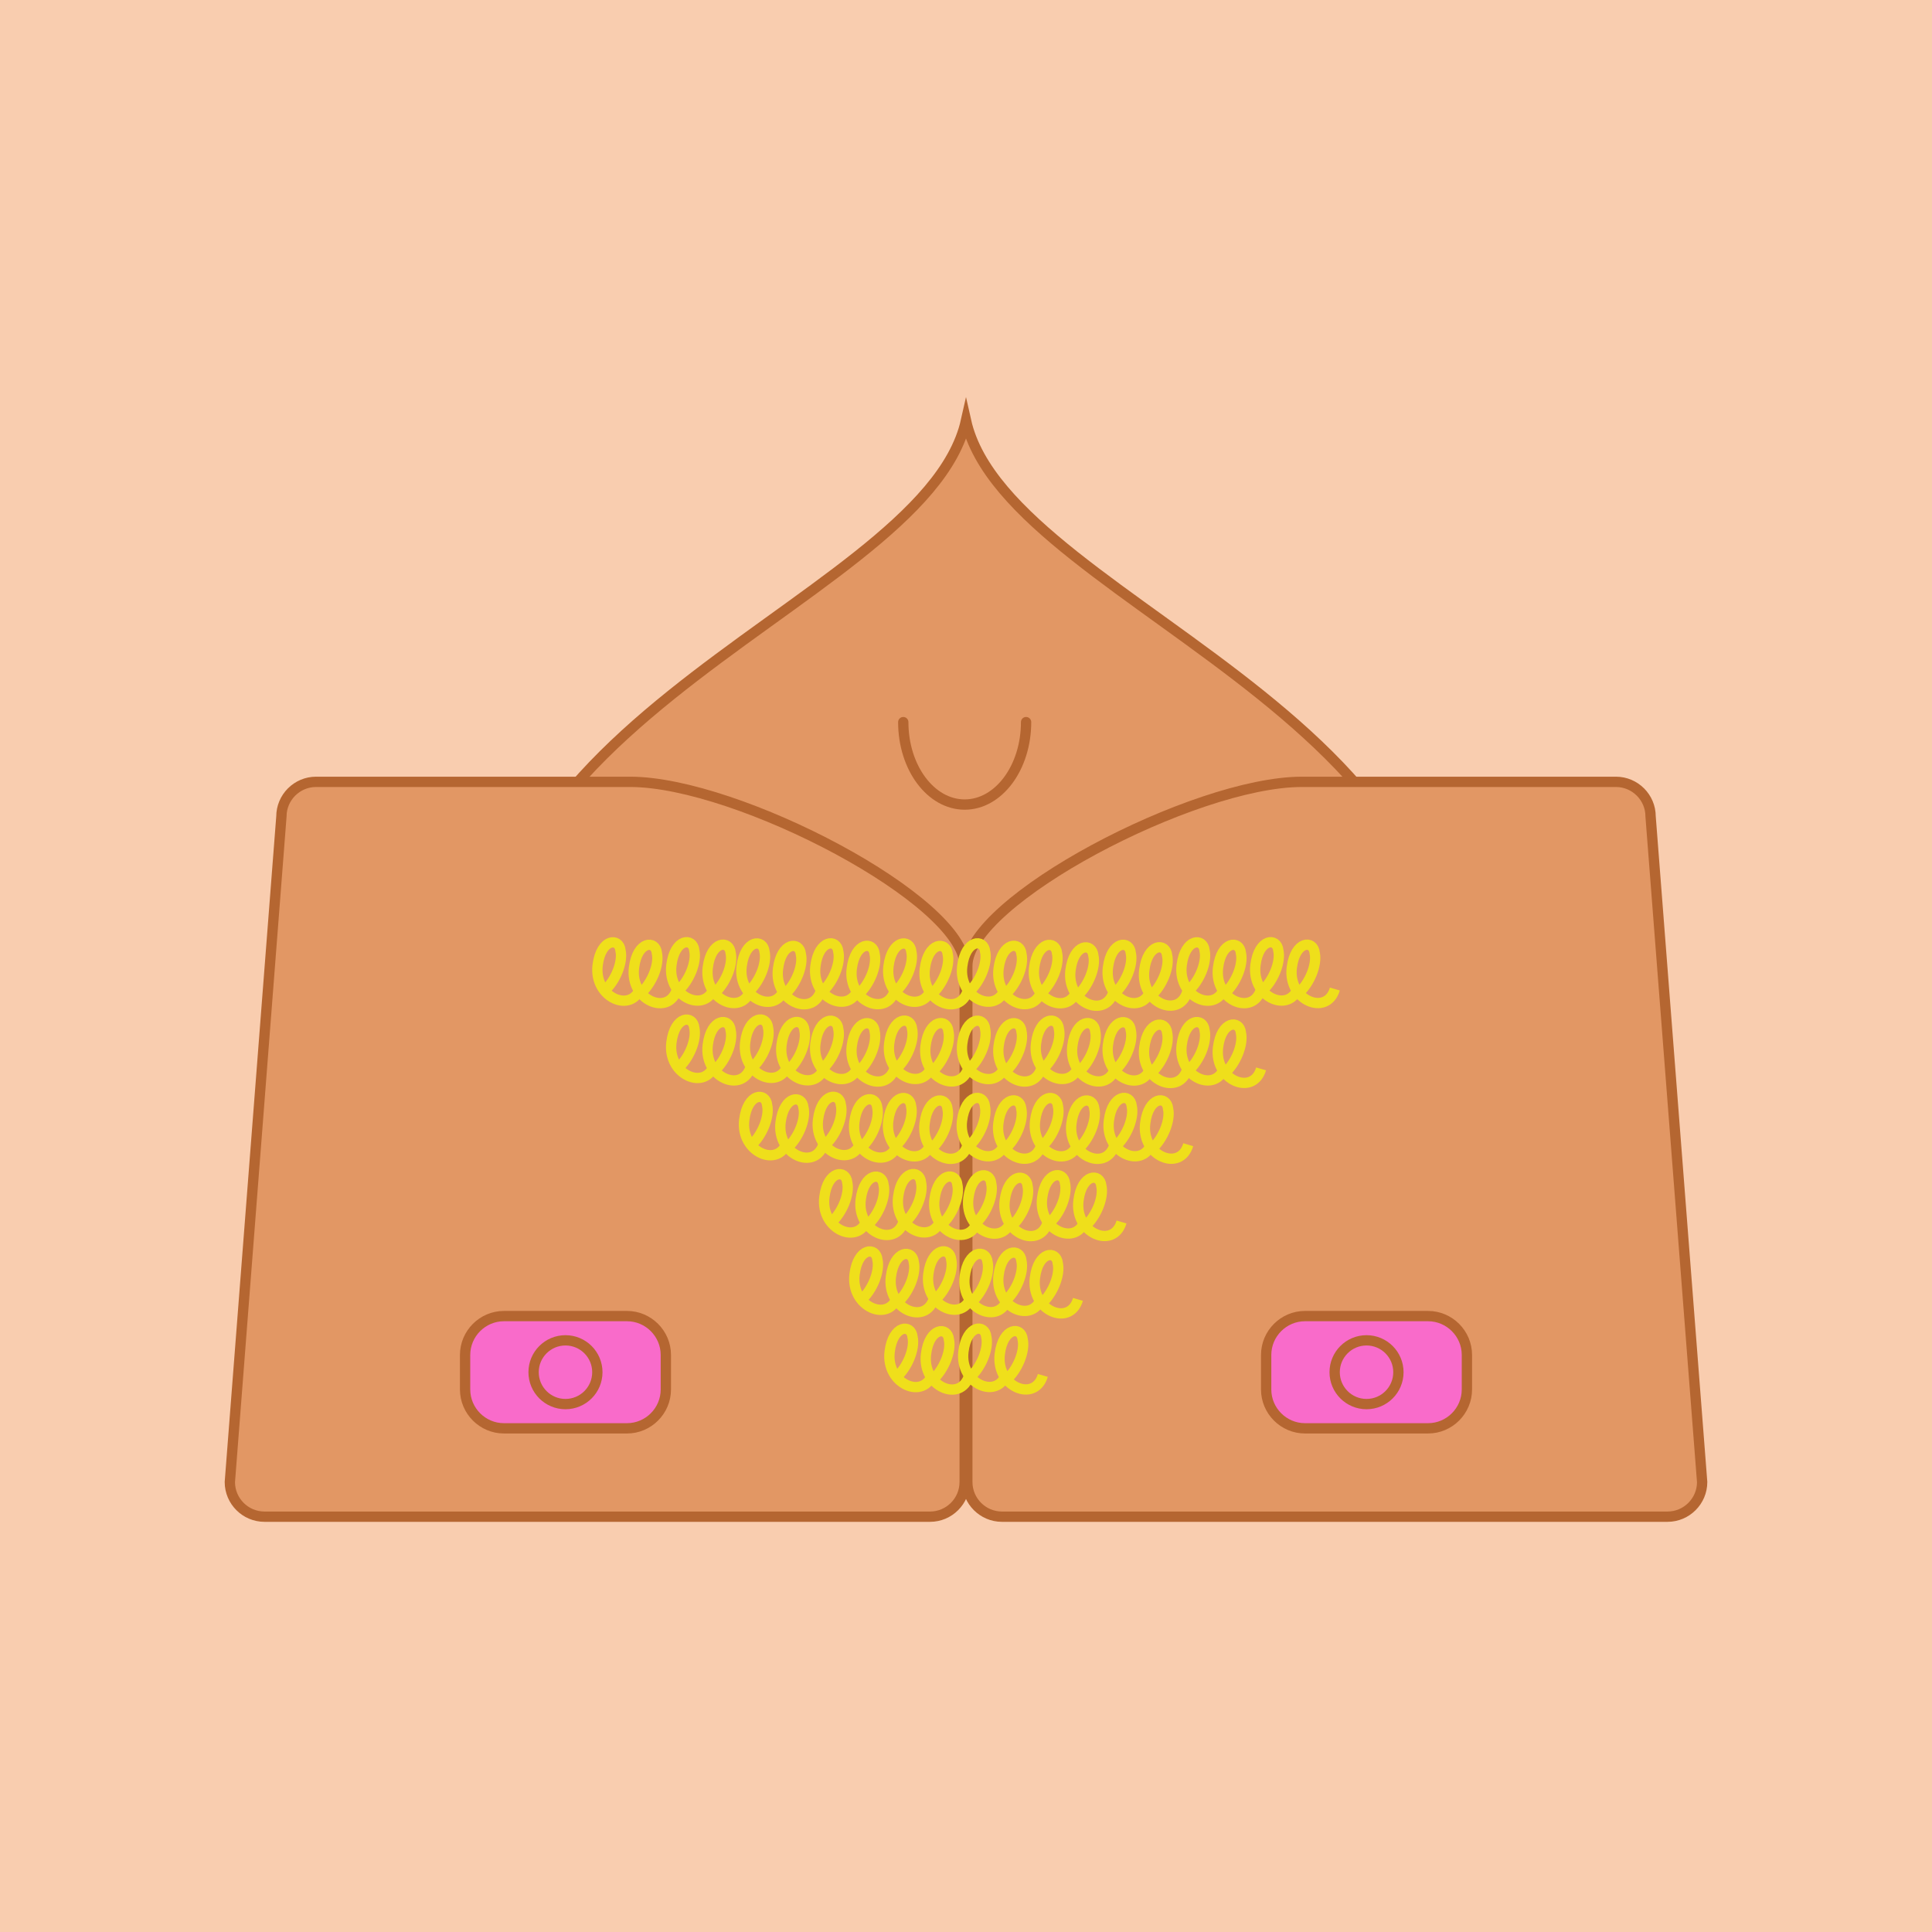 <?xml version="1.0" encoding="utf-8"?>
<!-- Generator: Adobe Illustrator 25.2.0, SVG Export Plug-In . SVG Version: 6.00 Build 0)  -->
<svg version="1.1" xmlns="http://www.w3.org/2000/svg" xmlns:xlink="http://www.w3.org/1999/xlink" x="0px" y="0px"
	 viewBox="0 0 750 750" enable-background="new 0 0 750 750" xml:space="preserve">
<g id="Layer_3">
	<rect y="0" fill="#F9CDAF" width="750" height="750"/>
</g>
<g id="Layer_1">
	<g>
		<g>
			<path fill="#E29764" stroke="#B56631" stroke-width="4" stroke-linecap="round" stroke-miterlimit="10" d="M375,163.277
				c-16.709,74.573-229.422,119.924-178.24,269.293C235.908,546.82,375,482.052,375,482.052s139.092,64.767,178.24-49.482
				C604.422,283.201,391.709,237.849,375,163.277z"/>
		</g>
	</g>
	<path fill="#E29764" stroke="#B56631" stroke-width="4" stroke-linecap="round" stroke-miterlimit="10" d="M361.053,588.774
		H102.662c-7.389,0-13.435-6.046-13.435-13.435l20.016-258.391c0-7.389,6.046-13.434,13.434-13.434h121.989
		c41.667,0,129.821,46.14,129.821,71.486v200.339C374.487,582.728,368.442,588.774,361.053,588.774z"/>
	<path fill="#F96BCA" stroke="#B56631" stroke-width="4" stroke-linecap="round" stroke-miterlimit="10" d="M243.396,510.903
		h-47.762c-8.296,0-15.083,6.787-15.083,15.083v13.407c0,8.296,6.787,15.083,15.083,15.083h47.762
		c8.296,0,15.083-6.787,15.083-15.083v-13.407C258.479,517.69,251.692,510.903,243.396,510.903z"/>
	<path fill="#E29764" stroke="#B56631" stroke-width="4" stroke-linecap="round" stroke-miterlimit="10" d="M388.947,588.774
		h258.391c7.389,0,13.435-6.046,13.435-13.435l-20.016-258.391c0-7.389-6.046-13.434-13.435-13.434H505.333
		c-41.667,0-129.821,46.14-129.821,71.486v200.339C375.513,582.728,381.558,588.774,388.947,588.774z"/>
	<path fill="#F96BCA" stroke="#B56631" stroke-width="4" stroke-linecap="round" stroke-miterlimit="10" d="M506.604,510.903h47.762
		c8.296,0,15.083,6.787,15.083,15.083v13.407c0,8.296-6.787,15.083-15.083,15.083h-47.762c-8.296,0-15.083-6.787-15.083-15.083
		v-13.407C491.521,517.69,498.308,510.903,506.604,510.903z"/>
	<g>
		<g>
			<path fill="none" stroke="#EFDF1B" stroke-width="4" stroke-miterlimit="10" d="M390.719,532.982
				c-3.121,10.667-18.297,4.471-16.716-8.327c1.297-10.503,8.418-10.733,8.879-5.694c1.039,4.498-1.991,11.922-6.299,15.619"/>
			<path fill="none" stroke="#EFDF1B" stroke-width="4" stroke-miterlimit="10" d="M404.829,533.939
				c-3.121,10.667-18.297,4.471-16.716-8.327c1.297-10.503,8.418-10.733,8.879-5.694c1.039,4.498-1.991,11.922-6.299,15.619"/>
			<path fill="none" stroke="#EFDF1B" stroke-width="4" stroke-miterlimit="10" d="M362.083,533.025
				c-3.121,10.667-18.297,4.471-16.716-8.327c1.297-10.503,8.418-10.733,8.879-5.694c1.039,4.498-1.991,11.922-6.299,15.619"/>
			<path fill="none" stroke="#EFDF1B" stroke-width="4" stroke-miterlimit="10" d="M376.193,533.982
				c-3.121,10.667-18.297,4.471-16.716-8.327c1.297-10.503,8.418-10.733,8.879-5.694c1.039,4.498-1.991,11.922-6.299,15.619"/>
		</g>
		<g>
			<g>
				<path fill="none" stroke="#EFDF1B" stroke-width="4" stroke-miterlimit="10" d="M404.351,503.459
					c-3.121,10.667-18.297,4.471-16.716-8.327c1.297-10.503,8.418-10.733,8.879-5.694c1.039,4.498-1.991,11.922-6.299,15.619"/>
				<path fill="none" stroke="#EFDF1B" stroke-width="4" stroke-miterlimit="10" d="M418.461,504.416
					c-3.121,10.667-18.297,4.471-16.716-8.327c1.297-10.503,8.418-10.733,8.879-5.694c1.039,4.498-1.991,11.922-6.299,15.619"/>
			</g>
			<g>
				<path fill="none" stroke="#EFDF1B" stroke-width="4" stroke-miterlimit="10" d="M377.087,502.982
					c-3.121,10.667-18.297,4.471-16.716-8.327c1.297-10.503,8.418-10.733,8.879-5.694c1.039,4.498-1.991,11.922-6.299,15.619"/>
				<path fill="none" stroke="#EFDF1B" stroke-width="4" stroke-miterlimit="10" d="M391.196,503.939
					c-3.121,10.667-18.297,4.471-16.716-8.327c1.297-10.503,8.418-10.733,8.879-5.694c1.039,4.498-1.991,11.922-6.299,15.619"/>
				<path fill="none" stroke="#EFDF1B" stroke-width="4" stroke-miterlimit="10" d="M348.451,503.025
					c-3.121,10.667-18.297,4.471-16.716-8.327c1.297-10.503,8.418-10.733,8.879-5.694c1.039,4.498-1.991,11.922-6.299,15.619"/>
				<path fill="none" stroke="#EFDF1B" stroke-width="4" stroke-miterlimit="10" d="M362.561,503.981
					c-3.121,10.667-18.297,4.471-16.716-8.327c1.297-10.503,8.418-10.733,8.879-5.694c1.039,4.498-1.991,11.922-6.299,15.619"/>
			</g>
		</g>
		<g>
			<path fill="none" stroke="#EFDF1B" stroke-width="4" stroke-miterlimit="10" d="M421.269,473.417
				c-3.121,10.667-18.297,4.471-16.716-8.327c1.297-10.503,8.418-10.733,8.879-5.694c1.039,4.498-1.991,11.922-6.299,15.619"/>
			<path fill="none" stroke="#EFDF1B" stroke-width="4" stroke-miterlimit="10" d="M435.379,474.374
				c-3.121,10.667-18.297,4.471-16.716-8.327c1.297-10.503,8.418-10.733,8.879-5.694c1.039,4.498-1.991,11.922-6.299,15.619"/>
			<path fill="none" stroke="#EFDF1B" stroke-width="4" stroke-miterlimit="10" d="M392.634,473.459
				c-3.121,10.667-18.297,4.471-16.716-8.327c1.297-10.503,8.418-10.733,8.879-5.694c1.039,4.498-1.991,11.922-6.299,15.619"/>
			<path fill="none" stroke="#EFDF1B" stroke-width="4" stroke-miterlimit="10" d="M406.743,474.416
				c-3.121,10.667-18.297,4.471-16.716-8.327c1.297-10.503,8.418-10.733,8.879-5.694c1.039,4.498-1.991,11.922-6.299,15.619"/>
		</g>
		<g>
			<path fill="none" stroke="#EFDF1B" stroke-width="4" stroke-miterlimit="10" d="M365.369,472.982
				c-3.121,10.667-18.297,4.471-16.716-8.327c1.297-10.503,8.418-10.733,8.879-5.694c1.039,4.498-1.991,11.922-6.299,15.619"/>
			<path fill="none" stroke="#EFDF1B" stroke-width="4" stroke-miterlimit="10" d="M379.479,473.939
				c-3.121,10.667-18.297,4.471-16.716-8.327c1.297-10.503,8.418-10.733,8.879-5.694c1.039,4.498-1.991,11.922-6.299,15.619"/>
			<path fill="none" stroke="#EFDF1B" stroke-width="4" stroke-miterlimit="10" d="M336.734,473.025
				c-3.121,10.667-18.297,4.471-16.716-8.327c1.297-10.503,8.418-10.733,8.879-5.694c1.039,4.498-1.991,11.922-6.299,15.619"/>
			<path fill="none" stroke="#EFDF1B" stroke-width="4" stroke-miterlimit="10" d="M350.844,473.981
				c-3.121,10.667-18.297,4.471-16.716-8.327c1.297-10.503,8.418-10.733,8.879-5.694c1.039,4.498-1.991,11.922-6.299,15.619"/>
		</g>
		<g>
			<g>
				<path fill="none" stroke="#EFDF1B" stroke-width="4" stroke-miterlimit="10" d="M390.169,443.417
					c-3.121,10.667-18.297,4.471-16.716-8.327c1.297-10.503,8.418-10.733,8.879-5.694c1.039,4.498-1.991,11.922-6.299,15.619"/>
				<path fill="none" stroke="#EFDF1B" stroke-width="4" stroke-miterlimit="10" d="M404.279,444.374
					c-3.121,10.667-18.297,4.471-16.716-8.327c1.297-10.503,8.418-10.733,8.879-5.694c1.039,4.498-1.991,11.922-6.299,15.619"/>
				<path fill="none" stroke="#EFDF1B" stroke-width="4" stroke-miterlimit="10" d="M361.533,443.459
					c-3.121,10.667-18.297,4.471-16.716-8.327c1.297-10.503,8.418-10.733,8.879-5.694c1.039,4.498-1.991,11.922-6.299,15.619"/>
				<path fill="none" stroke="#EFDF1B" stroke-width="4" stroke-miterlimit="10" d="M375.643,444.416
					c-3.121,10.667-18.297,4.471-16.716-8.327c1.297-10.503,8.418-10.733,8.879-5.694c1.039,4.498-1.991,11.922-6.299,15.619"/>
			</g>
			<g>
				<path fill="none" stroke="#EFDF1B" stroke-width="4" stroke-miterlimit="10" d="M447.169,443.417
					c-3.121,10.667-18.297,4.471-16.716-8.327c1.297-10.503,8.418-10.733,8.879-5.694c1.039,4.498-1.991,11.922-6.299,15.619"/>
				<path fill="none" stroke="#EFDF1B" stroke-width="4" stroke-miterlimit="10" d="M461.279,444.374
					c-3.121,10.667-18.297,4.471-16.716-8.327c1.297-10.503,8.418-10.733,8.879-5.694c1.039,4.498-1.991,11.922-6.299,15.619"/>
				<path fill="none" stroke="#EFDF1B" stroke-width="4" stroke-miterlimit="10" d="M418.533,443.459
					c-3.121,10.667-18.297,4.471-16.716-8.327c1.297-10.503,8.418-10.733,8.879-5.694c1.039,4.498-1.991,11.922-6.299,15.619"/>
				<path fill="none" stroke="#EFDF1B" stroke-width="4" stroke-miterlimit="10" d="M432.643,444.416
					c-3.121,10.667-18.297,4.471-16.716-8.327c1.297-10.503,8.418-10.733,8.879-5.694c1.039,4.498-1.991,11.922-6.299,15.619"/>
			</g>
			<g>
				<path fill="none" stroke="#EFDF1B" stroke-width="4" stroke-miterlimit="10" d="M334.269,442.982
					c-3.121,10.667-18.297,4.471-16.716-8.327c1.297-10.503,8.418-10.733,8.879-5.694c1.039,4.498-1.991,11.922-6.299,15.619"/>
				<path fill="none" stroke="#EFDF1B" stroke-width="4" stroke-miterlimit="10" d="M348.379,443.939
					c-3.121,10.667-18.297,4.471-16.716-8.327c1.297-10.503,8.418-10.733,8.879-5.694c1.039,4.498-1.991,11.922-6.299,15.619"/>
				<path fill="none" stroke="#EFDF1B" stroke-width="4" stroke-miterlimit="10" d="M305.633,443.025
					c-3.121,10.667-18.297,4.471-16.716-8.327c1.297-10.503,8.418-10.733,8.879-5.694c1.039,4.498-1.991,11.922-6.299,15.619"/>
				<path fill="none" stroke="#EFDF1B" stroke-width="4" stroke-miterlimit="10" d="M319.743,443.981
					c-3.121,10.667-18.297,4.471-16.716-8.327c1.297-10.503,8.418-10.733,8.879-5.694c1.039,4.498-1.991,11.922-6.299,15.619"/>
			</g>
		</g>
		<g>
			<g>
				<path fill="none" stroke="#EFDF1B" stroke-width="4" stroke-miterlimit="10" d="M475.444,413.982
					c-3.121,10.667-18.297,4.471-16.716-8.327c1.297-10.503,8.418-10.733,8.879-5.694c1.039,4.498-1.991,11.922-6.299,15.619"/>
				<path fill="none" stroke="#EFDF1B" stroke-width="4" stroke-miterlimit="10" d="M489.554,414.939
					c-3.121,10.667-18.297,4.471-16.716-8.327c1.297-10.503,8.418-10.733,8.879-5.694c1.039,4.498-1.991,11.922-6.299,15.619"/>
				<path fill="none" stroke="#EFDF1B" stroke-width="4" stroke-miterlimit="10" d="M446.808,414.025
					c-3.121,10.667-18.297,4.471-16.716-8.327c1.297-10.503,8.418-10.733,8.879-5.694c1.039,4.498-1.991,11.922-6.299,15.619"/>
				<path fill="none" stroke="#EFDF1B" stroke-width="4" stroke-miterlimit="10" d="M460.918,414.981
					c-3.121,10.667-18.297,4.471-16.716-8.327c1.297-10.503,8.418-10.733,8.879-5.694c1.039,4.498-1.991,11.922-6.299,15.619"/>
			</g>
			<g>
				<g>
					<path fill="none" stroke="#EFDF1B" stroke-width="4" stroke-miterlimit="10" d="M361.894,413.417
						c-3.121,10.667-18.297,4.471-16.716-8.327c1.297-10.503,8.418-10.733,8.879-5.694c1.039,4.498-1.991,11.922-6.299,15.619"/>
					<path fill="none" stroke="#EFDF1B" stroke-width="4" stroke-miterlimit="10" d="M376.004,414.374
						c-3.121,10.667-18.297,4.471-16.716-8.327c1.297-10.503,8.418-10.733,8.879-5.694c1.039,4.498-1.991,11.922-6.299,15.619"/>
					<path fill="none" stroke="#EFDF1B" stroke-width="4" stroke-miterlimit="10" d="M333.258,413.459
						c-3.121,10.667-18.297,4.471-16.716-8.327c1.297-10.503,8.418-10.733,8.879-5.694c1.039,4.498-1.991,11.922-6.299,15.619"/>
					<path fill="none" stroke="#EFDF1B" stroke-width="4" stroke-miterlimit="10" d="M347.368,414.416
						c-3.121,10.667-18.297,4.471-16.716-8.327c1.297-10.503,8.418-10.733,8.879-5.694c1.039,4.498-1.991,11.922-6.299,15.619"/>
				</g>
				<g>
					<path fill="none" stroke="#EFDF1B" stroke-width="4" stroke-miterlimit="10" d="M418.894,413.417
						c-3.121,10.667-18.297,4.471-16.716-8.327c1.297-10.503,8.418-10.733,8.879-5.694c1.039,4.498-1.991,11.922-6.299,15.619"/>
					<path fill="none" stroke="#EFDF1B" stroke-width="4" stroke-miterlimit="10" d="M433.004,414.374
						c-3.121,10.667-18.297,4.471-16.716-8.327c1.297-10.503,8.418-10.733,8.879-5.694c1.039,4.498-1.991,11.922-6.299,15.619"/>
					<path fill="none" stroke="#EFDF1B" stroke-width="4" stroke-miterlimit="10" d="M390.258,413.459
						c-3.121,10.667-18.297,4.471-16.716-8.327c1.297-10.503,8.418-10.733,8.879-5.694c1.039,4.498-1.991,11.922-6.299,15.619"/>
					<path fill="none" stroke="#EFDF1B" stroke-width="4" stroke-miterlimit="10" d="M404.368,414.416
						c-3.121,10.667-18.297,4.471-16.716-8.327c1.297-10.503,8.418-10.733,8.879-5.694c1.039,4.498-1.991,11.922-6.299,15.619"/>
				</g>
				<g>
					<path fill="none" stroke="#EFDF1B" stroke-width="4" stroke-miterlimit="10" d="M305.994,412.982
						c-3.121,10.667-18.297,4.471-16.716-8.327c1.297-10.503,8.418-10.733,8.879-5.694c1.039,4.498-1.991,11.922-6.299,15.619"/>
					<path fill="none" stroke="#EFDF1B" stroke-width="4" stroke-miterlimit="10" d="M320.104,413.939
						c-3.121,10.667-18.297,4.471-16.716-8.327c1.297-10.503,8.418-10.733,8.879-5.694c1.039,4.498-1.991,11.922-6.299,15.619"/>
					<path fill="none" stroke="#EFDF1B" stroke-width="4" stroke-miterlimit="10" d="M277.358,413.025
						c-3.121,10.667-18.297,4.471-16.716-8.327c1.297-10.503,8.418-10.733,8.879-5.694c1.039,4.498-1.991,11.922-6.299,15.619"/>
					<path fill="none" stroke="#EFDF1B" stroke-width="4" stroke-miterlimit="10" d="M291.468,413.981
						c-3.121,10.667-18.297,4.471-16.716-8.327c1.297-10.503,8.418-10.733,8.879-5.694c1.039,4.498-1.991,11.922-6.299,15.619"/>
				</g>
			</g>
		</g>
		<g>
			<g>
				<path fill="none" stroke="#EFDF1B" stroke-width="4" stroke-miterlimit="10" d="M504.081,382.982
					c-3.121,10.667-18.297,4.471-16.716-8.327c1.297-10.503,8.418-10.733,8.879-5.694c1.039,4.498-1.991,11.922-6.299,15.619"/>
				<path fill="none" stroke="#EFDF1B" stroke-width="4" stroke-miterlimit="10" d="M518.191,383.939
					c-3.121,10.667-18.297,4.471-16.716-8.327c1.297-10.503,8.418-10.733,8.879-5.694c1.039,4.498-1.991,11.922-6.299,15.619"/>
				<path fill="none" stroke="#EFDF1B" stroke-width="4" stroke-miterlimit="10" d="M475.446,383.025
					c-3.121,10.667-18.297,4.471-16.716-8.327c1.297-10.503,8.418-10.733,8.879-5.694c1.039,4.498-1.991,11.922-6.299,15.619"/>
				<path fill="none" stroke="#EFDF1B" stroke-width="4" stroke-miterlimit="10" d="M489.556,383.981
					c-3.121,10.667-18.297,4.471-16.716-8.327c1.297-10.503,8.418-10.733,8.879-5.694c1.039,4.498-1.991,11.922-6.299,15.619"/>
			</g>
			<g>
				<g>
					<path fill="none" stroke="#EFDF1B" stroke-width="4" stroke-miterlimit="10" d="M446.806,383.982
						c-3.121,10.667-18.297,4.471-16.716-8.327c1.297-10.503,8.418-10.733,8.879-5.694c1.039,4.498-1.991,11.922-6.299,15.619"/>
					<path fill="none" stroke="#EFDF1B" stroke-width="4" stroke-miterlimit="10" d="M460.916,384.939
						c-3.121,10.667-18.297,4.471-16.716-8.327c1.297-10.503,8.418-10.733,8.879-5.694c1.039,4.498-1.991,11.922-6.299,15.619"/>
					<path fill="none" stroke="#EFDF1B" stroke-width="4" stroke-miterlimit="10" d="M418.171,384.025
						c-3.121,10.667-18.297,4.471-16.716-8.327c1.297-10.503,8.418-10.733,8.879-5.694c1.039,4.498-1.991,11.922-6.299,15.619"/>
					<path fill="none" stroke="#EFDF1B" stroke-width="4" stroke-miterlimit="10" d="M432.281,384.981
						c-3.121,10.667-18.297,4.471-16.716-8.327c1.297-10.503,8.418-10.733,8.879-5.694c1.039,4.498-1.991,11.922-6.299,15.619"/>
				</g>
				<g>
					<g>
						<path fill="none" stroke="#EFDF1B" stroke-width="4" stroke-miterlimit="10" d="M333.256,383.417
							c-3.121,10.667-18.297,4.471-16.716-8.327c1.297-10.503,8.418-10.733,8.879-5.694c1.039,4.498-1.991,11.922-6.299,15.619"/>
						<path fill="none" stroke="#EFDF1B" stroke-width="4" stroke-miterlimit="10" d="M347.366,384.374
							c-3.121,10.667-18.297,4.471-16.716-8.327c1.297-10.503,8.418-10.733,8.879-5.694c1.039,4.498-1.991,11.922-6.299,15.619"/>
						<path fill="none" stroke="#EFDF1B" stroke-width="4" stroke-miterlimit="10" d="M304.621,383.459
							c-3.121,10.667-18.297,4.471-16.716-8.327c1.297-10.503,8.418-10.733,8.879-5.694c1.039,4.498-1.991,11.922-6.299,15.619"/>
						<path fill="none" stroke="#EFDF1B" stroke-width="4" stroke-miterlimit="10" d="M318.731,384.416
							c-3.121,10.667-18.297,4.471-16.716-8.327c1.297-10.503,8.418-10.733,8.879-5.694c1.039,4.498-1.991,11.922-6.299,15.619"/>
					</g>
					<g>
						<path fill="none" stroke="#EFDF1B" stroke-width="4" stroke-miterlimit="10" d="M390.256,383.417
							c-3.121,10.667-18.297,4.471-16.716-8.327c1.297-10.503,8.418-10.733,8.879-5.694c1.039,4.498-1.991,11.922-6.299,15.619"/>
						<path fill="none" stroke="#EFDF1B" stroke-width="4" stroke-miterlimit="10" d="M404.366,384.374
							c-3.121,10.667-18.297,4.471-16.716-8.327c1.297-10.503,8.418-10.733,8.879-5.694c1.039,4.498-1.991,11.922-6.299,15.619"/>
						<path fill="none" stroke="#EFDF1B" stroke-width="4" stroke-miterlimit="10" d="M361.621,383.459
							c-3.121,10.667-18.297,4.471-16.716-8.327c1.297-10.503,8.418-10.733,8.879-5.694c1.039,4.498-1.991,11.922-6.299,15.619"/>
						<path fill="none" stroke="#EFDF1B" stroke-width="4" stroke-miterlimit="10" d="M375.731,384.416
							c-3.121,10.667-18.297,4.471-16.716-8.327c1.297-10.503,8.418-10.733,8.879-5.694c1.039,4.498-1.991,11.922-6.299,15.619"/>
					</g>
					<g>
						<path fill="none" stroke="#EFDF1B" stroke-width="4" stroke-miterlimit="10" d="M277.356,382.982
							c-3.121,10.667-18.297,4.471-16.716-8.327c1.297-10.503,8.418-10.733,8.879-5.694c1.039,4.498-1.991,11.922-6.299,15.619"/>
						<path fill="none" stroke="#EFDF1B" stroke-width="4" stroke-miterlimit="10" d="M291.466,383.939
							c-3.121,10.667-18.297,4.471-16.716-8.327c1.297-10.503,8.418-10.733,8.879-5.694c1.039,4.498-1.991,11.922-6.299,15.619"/>
						<path fill="none" stroke="#EFDF1B" stroke-width="4" stroke-miterlimit="10" d="M248.721,383.025
							c-3.121,10.667-18.297,4.471-16.716-8.327c1.297-10.503,8.418-10.733,8.879-5.694c1.039,4.498-1.991,11.922-6.299,15.619"/>
						<path fill="none" stroke="#EFDF1B" stroke-width="4" stroke-miterlimit="10" d="M262.831,383.981
							c-3.121,10.667-18.297,4.471-16.716-8.327c1.297-10.503,8.418-10.733,8.879-5.694c1.039,4.498-1.991,11.922-6.299,15.619"/>
					</g>
				</g>
			</g>
		</g>
	</g>
	
		<circle fill="#F96BCA" stroke="#B56631" stroke-width="4" stroke-linecap="round" stroke-miterlimit="10" cx="219.515" cy="532.69" r="12.375"/>
	
		<circle fill="#F96BCA" stroke="#B56631" stroke-width="4" stroke-linecap="round" stroke-miterlimit="10" cx="530.486" cy="532.69" r="12.375"/>
	<path fill="#E29764" stroke="#B56631" stroke-width="4" stroke-linecap="round" stroke-miterlimit="10" d="M350.647,280.325
		c0,17.673,10.674,32,23.84,32c13.167,0,23.84-14.327,23.84-32"/>
</g>
</svg>
